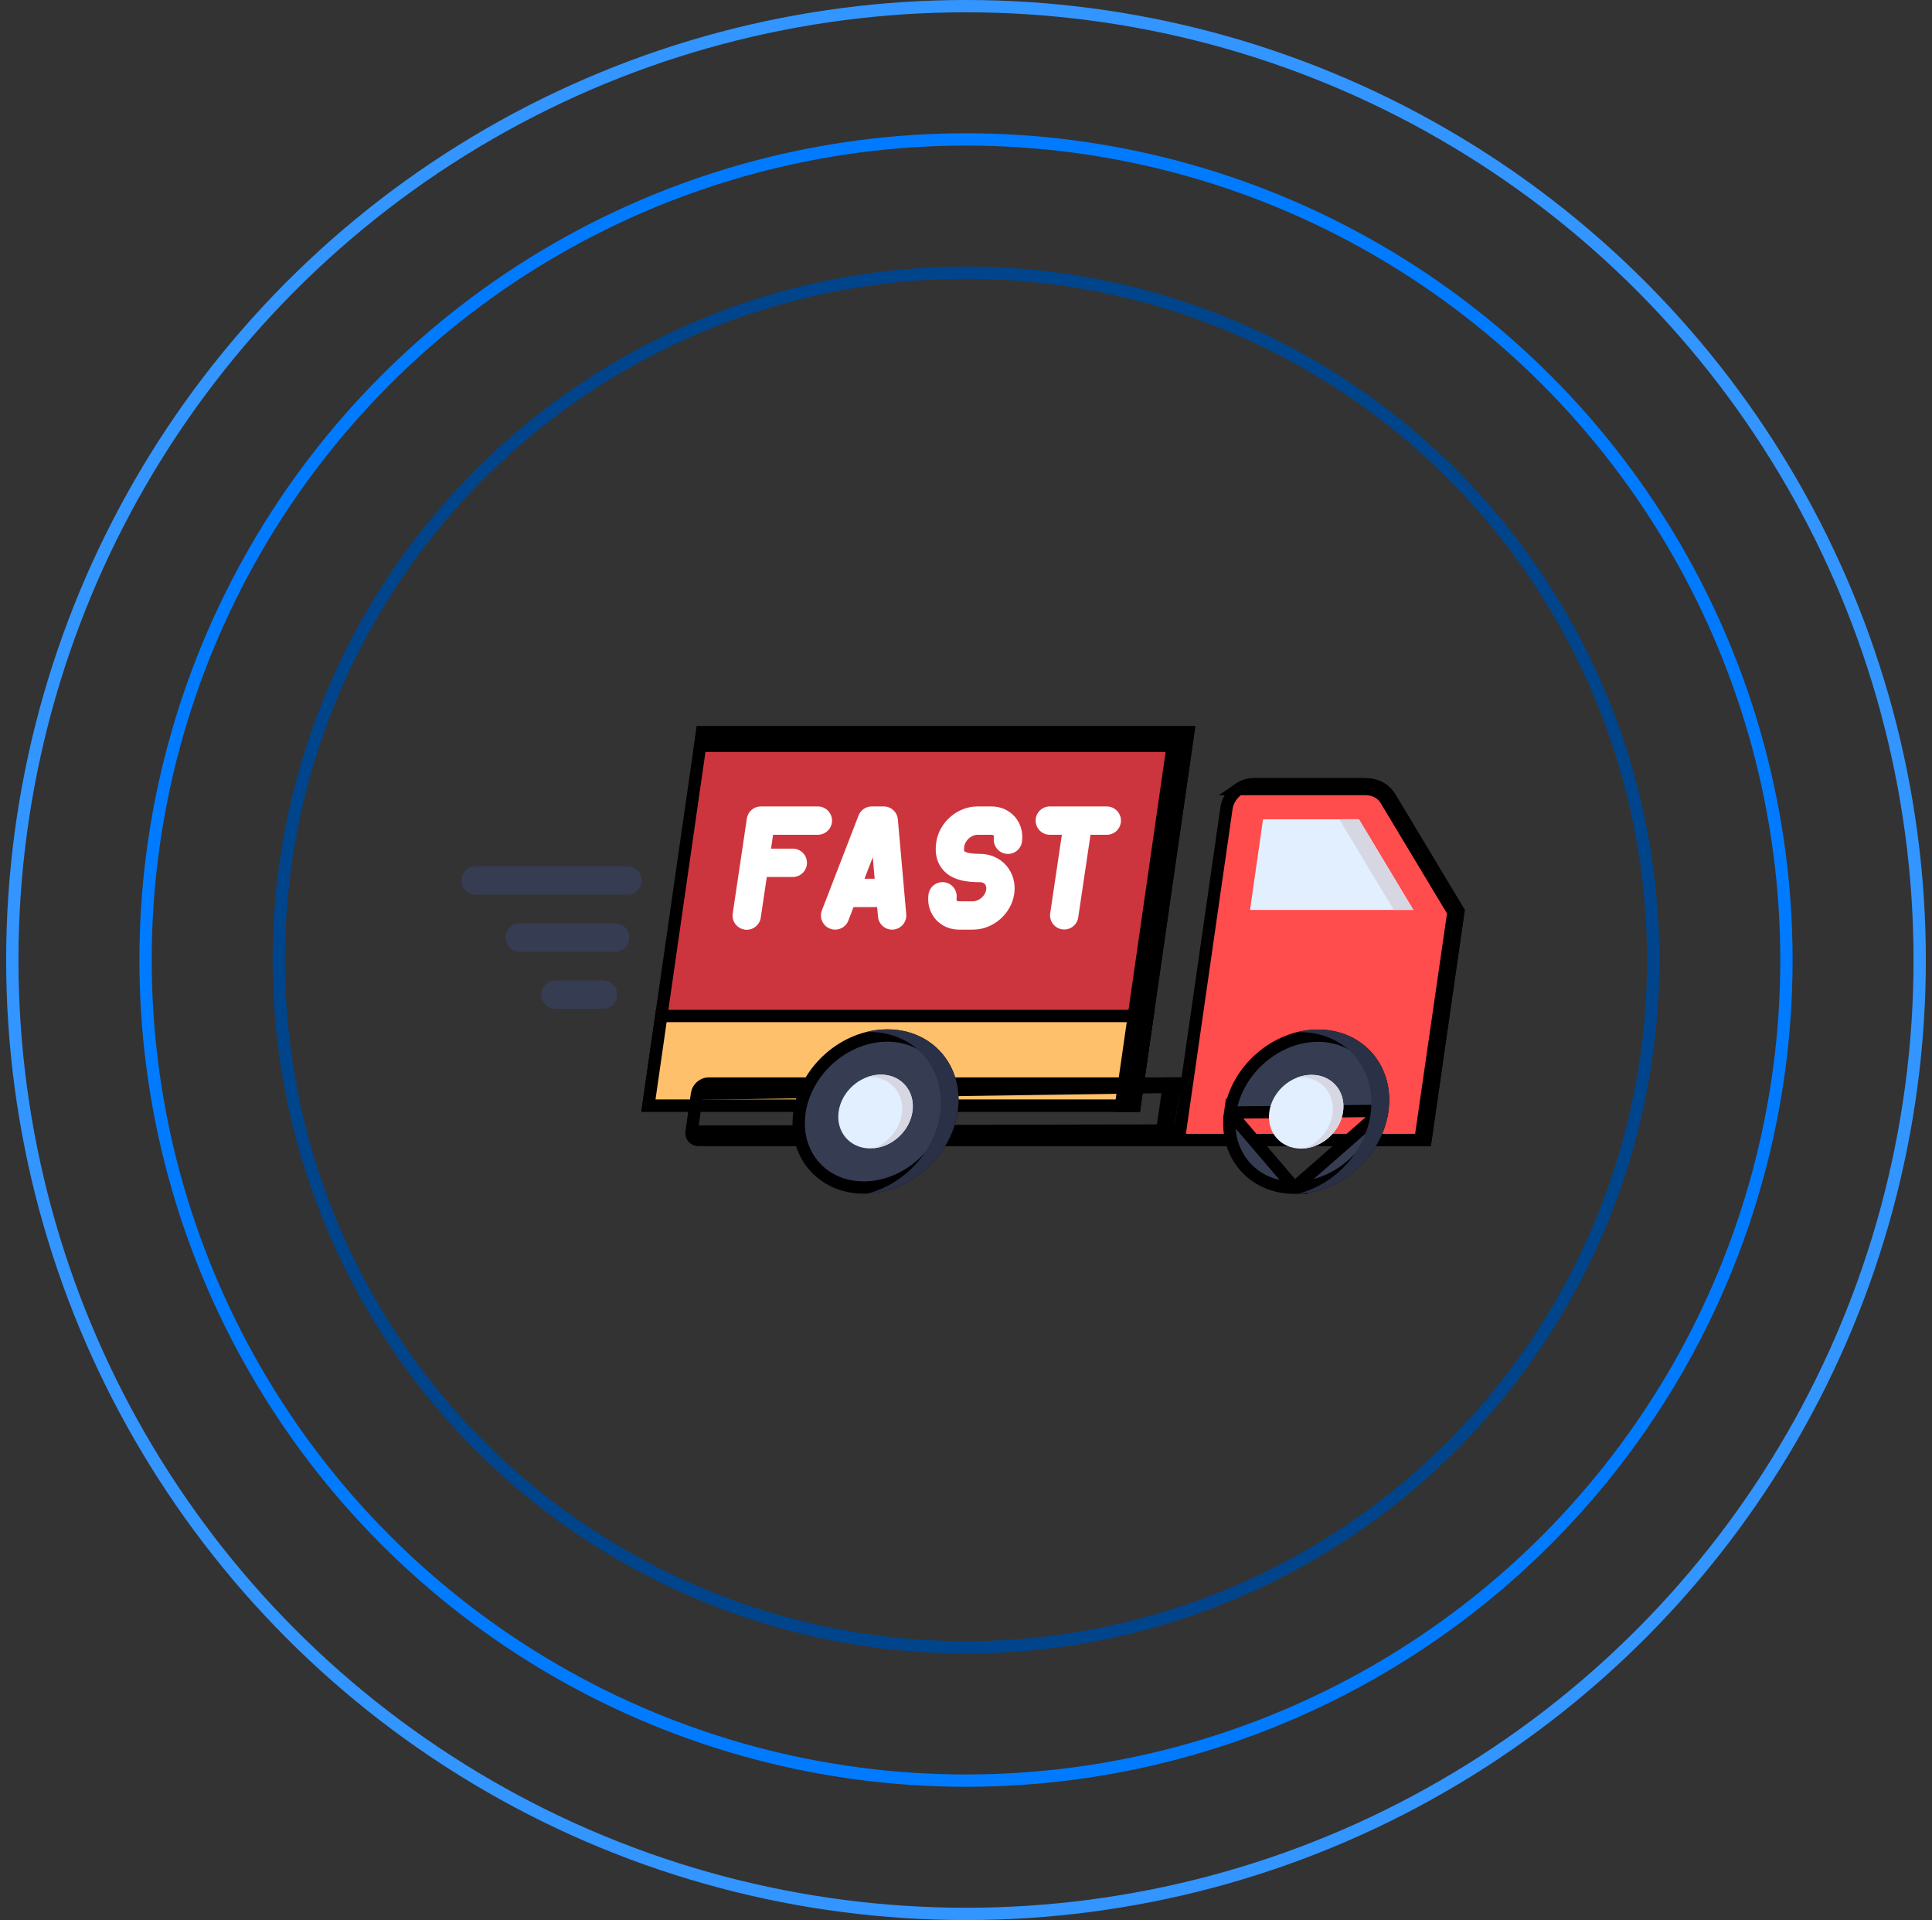 <svg xmlns="http://www.w3.org/2000/svg" fill="none" viewBox="0 0 157 156" height="156" width="157">
<rect x="0" y="0" width="157" height="156" fill="#333333" stroke="none"/>
<path stroke="black" fill="#CD353E" d="M52.69 89.827L57.052 59.5H96.558L92.2 89.827H52.69Z"></path>
<path stroke="black" fill="black" d="M94.721 60.592H56.897L57.052 59.5H96.557L92.2 89.827H91.094L91.311 88.306L91.311 88.305L95.215 61.163L95.298 60.592H94.721Z"></path>
<path stroke="black" fill="#FFC06C" d="M52.691 89.828L53.739 82.547H93.245L92.2 89.828H52.691Z"></path>
<path stroke="black" fill="black" d="M93.244 82.547L92.2 89.828H91.094L91.311 88.306L91.311 88.306L92.139 82.547H93.244Z"></path>
<path stroke="black" fill="#CD353E" d="M114.597 91.8L114.597 91.8L115.04 88.716L114.597 91.8ZM114.597 91.8C114.534 92.248 114.098 92.624 113.662 92.624H56.772C56.398 92.624 56.141 92.337 56.2 91.944L56.2 91.942M114.597 91.8L56.2 91.942M56.2 91.942L56.643 88.857L56.643 88.856M56.2 91.942L56.643 88.856M56.643 88.856C56.706 88.409 57.142 88.033 57.578 88.033H114.463M56.643 88.856L114.463 88.033M114.463 88.033C114.84 88.033 115.096 88.318 115.04 88.715L114.463 88.033Z"></path>
<path stroke="black" fill="#FF4C4C" d="M118.515 74.036L115.843 92.624H95.792L99.67 65.647C99.822 64.594 100.826 63.723 101.869 63.723H110.923C111.851 63.723 112.549 64.113 112.978 64.823C112.978 64.823 112.978 64.823 112.978 64.823L118.515 74.036Z"></path>
<path fill="#E1EFFF" d="M102.638 66.562C102.284 69.018 101.934 71.474 101.58 73.929H114.855L110.485 66.656C110.433 66.576 110.415 66.562 110.317 66.562H102.638Z" clip-rule="evenodd" fill-rule="evenodd"></path>
<path fill="#363D52" d="M52.136 71.539C52.136 71.844 52.015 72.137 51.799 72.353C51.583 72.569 51.29 72.69 50.985 72.69H38.651C38.346 72.69 38.053 72.569 37.837 72.353C37.621 72.137 37.5 71.844 37.5 71.539C37.5 71.234 37.621 70.941 37.837 70.725C38.053 70.51 38.346 70.388 38.651 70.388H50.985C51.136 70.388 51.286 70.418 51.425 70.476C51.565 70.534 51.692 70.619 51.799 70.725C51.906 70.832 51.99 70.959 52.048 71.099C52.106 71.239 52.136 71.388 52.136 71.539ZM49.993 75.025H42.253C41.948 75.025 41.655 75.146 41.439 75.362C41.223 75.578 41.102 75.87 41.102 76.176C41.102 76.481 41.223 76.774 41.439 76.989C41.655 77.205 41.948 77.326 42.253 77.326H49.993C50.298 77.326 50.591 77.205 50.806 76.989C51.022 76.774 51.144 76.481 51.144 76.176C51.144 75.87 51.022 75.578 50.806 75.362C50.591 75.146 50.298 75.025 49.993 75.025ZM49 79.661H45.128C44.823 79.661 44.53 79.782 44.314 79.998C44.098 80.214 43.977 80.507 43.977 80.812C43.977 81.117 44.098 81.41 44.314 81.626C44.53 81.842 44.823 81.963 45.128 81.963H49C49.305 81.963 49.598 81.842 49.814 81.626C50.03 81.41 50.151 81.117 50.151 80.812C50.151 80.507 50.03 80.214 49.814 79.998C49.598 79.782 49.305 79.661 49 79.661Z"></path>
<path fill="white" d="M62.823 67.823L62.655 68.951H64.426C64.731 68.951 65.024 69.072 65.24 69.288C65.455 69.504 65.577 69.796 65.577 70.102C65.577 70.407 65.455 70.699 65.24 70.915C65.024 71.131 64.731 71.252 64.426 71.252H62.312L61.822 74.548C61.801 74.699 61.751 74.844 61.673 74.975C61.596 75.106 61.494 75.22 61.372 75.311C61.25 75.402 61.112 75.469 60.964 75.506C60.817 75.543 60.663 75.551 60.513 75.528C60.362 75.506 60.218 75.454 60.088 75.375C59.958 75.297 59.844 75.193 59.754 75.071C59.664 74.948 59.599 74.809 59.564 74.661C59.528 74.513 59.522 74.36 59.545 74.21L60.692 66.502C60.732 66.23 60.87 65.98 61.079 65.8C61.288 65.62 61.554 65.521 61.83 65.521H66.462C66.767 65.521 67.06 65.642 67.276 65.858C67.492 66.074 67.613 66.367 67.613 66.672C67.613 66.977 67.492 67.27 67.276 67.486C67.06 67.701 66.767 67.823 66.462 67.823H62.823V67.823ZM73.643 74.278C73.669 74.582 73.574 74.884 73.378 75.118C73.182 75.352 72.901 75.499 72.597 75.526C71.964 75.583 71.406 75.113 71.35 74.48L71.281 73.699H69.361L68.938 74.794C68.828 75.079 68.609 75.308 68.33 75.431C68.051 75.555 67.734 75.562 67.45 75.453C67.309 75.398 67.18 75.317 67.07 75.212C66.961 75.108 66.873 74.983 66.812 74.845C66.751 74.707 66.717 74.558 66.714 74.407C66.71 74.255 66.736 74.105 66.791 73.964L69.768 66.257C69.852 66.04 69.999 65.854 70.191 65.723C70.383 65.591 70.61 65.521 70.842 65.521H71.816C72.103 65.521 72.381 65.629 72.593 65.823C72.805 66.017 72.937 66.284 72.962 66.571L73.643 74.278ZM71.078 71.397L70.924 69.654L70.25 71.397H71.078ZM80.581 65.521H79.434C77.799 65.521 76.327 66.797 76.082 68.428C75.947 69.34 76.13 70.093 76.626 70.667C77.397 71.562 78.642 71.676 79.639 71.676C79.811 71.676 79.949 71.731 80.038 71.835C80.132 71.943 80.168 72.103 80.141 72.289C80.069 72.78 79.557 73.228 79.066 73.228H77.92C77.869 73.228 77.801 73.219 77.763 73.176C77.73 73.137 77.719 73.071 77.731 72.989C77.753 72.84 77.745 72.688 77.708 72.541C77.671 72.394 77.606 72.257 77.515 72.135C77.425 72.014 77.312 71.912 77.182 71.834C77.052 71.757 76.909 71.706 76.759 71.684C76.609 71.662 76.457 71.669 76.31 71.706C76.164 71.743 76.026 71.809 75.905 71.899C75.783 71.989 75.681 72.102 75.604 72.232C75.526 72.362 75.475 72.506 75.453 72.656C75.344 73.398 75.551 74.136 76.022 74.681C76.488 75.22 77.18 75.53 77.92 75.53H79.066C80.709 75.53 82.181 74.252 82.418 72.624C82.544 71.782 82.312 70.947 81.782 70.332C81.258 69.724 80.477 69.374 79.64 69.374C78.563 69.374 78.376 69.172 78.369 69.163C78.359 69.152 78.319 69.038 78.359 68.767C78.433 68.273 78.946 67.823 79.434 67.823H80.581C80.632 67.823 80.7 67.832 80.737 67.875C80.77 67.913 80.782 67.979 80.77 68.061C80.726 68.363 80.803 68.67 80.985 68.915C81.167 69.16 81.439 69.323 81.742 69.367C81.891 69.389 82.043 69.381 82.19 69.344C82.337 69.308 82.475 69.242 82.596 69.152C82.717 69.062 82.819 68.948 82.897 68.819C82.974 68.689 83.026 68.545 83.047 68.395C83.156 67.653 82.95 66.914 82.479 66.37C82.013 65.831 81.321 65.521 80.581 65.521ZM89.942 65.521H85.31C85.005 65.521 84.712 65.642 84.496 65.858C84.28 66.074 84.159 66.367 84.159 66.672C84.159 66.977 84.28 67.27 84.496 67.486C84.712 67.701 85.005 67.823 85.31 67.823H86.291L85.341 74.21C85.299 74.51 85.378 74.815 85.56 75.058C85.742 75.301 86.012 75.462 86.312 75.507C86.612 75.551 86.918 75.476 87.162 75.296C87.407 75.117 87.571 74.848 87.618 74.548L88.618 67.823H89.942C90.247 67.823 90.54 67.702 90.756 67.486C90.971 67.27 91.093 66.977 91.093 66.672C91.093 66.367 90.971 66.074 90.756 65.858C90.54 65.642 90.247 65.521 89.942 65.521Z"></path>
<path fill="#D7D7E3" d="M108.834 66.559L113.261 73.926H114.854L110.483 66.653C110.432 66.573 110.414 66.559 110.316 66.559H108.834Z" clip-rule="evenodd" fill-rule="evenodd"></path>
<path stroke="black" fill="#B41C25" d="M94.338 92.62L95.003 88.029H95.442L94.781 92.62H94.338Z"></path>
<path stroke="black" fill="#D11E1E" d="M112.643 65.021L112.642 65.019C112.237 64.351 111.609 64.107 110.919 64.107H100.665C101.024 63.862 101.445 63.719 101.865 63.719H110.919C111.848 63.719 112.545 64.109 112.974 64.819C112.974 64.819 112.974 64.819 112.975 64.819L118.511 74.032L115.84 92.62H115.431L115.477 92.307L115.477 92.306L116.027 88.494L116.027 88.494L118.082 74.287L118.107 74.111L118.015 73.958L112.643 65.021Z"></path>
<path stroke="black" fill="#363D52" d="M64.969 90.381L64.969 90.381C65.461 86.933 68.673 84.133 72.111 84.133C75.487 84.133 77.818 86.844 77.329 90.239L77.329 90.239C76.837 93.682 73.625 96.483 70.192 96.483C66.811 96.483 64.481 93.771 64.969 90.381Z"></path>
<path fill="#2A3146" d="M72.113 83.633C75.798 83.633 78.357 86.62 77.825 90.31C77.313 93.898 74.06 96.824 70.486 96.978C73.455 96.219 75.934 93.618 76.381 90.524C76.907 86.834 74.349 83.847 70.663 83.847C70.561 83.847 70.463 83.852 70.365 83.852C70.936 83.706 71.523 83.633 72.113 83.633Z" clip-rule="evenodd" fill-rule="evenodd"></path>
<path fill="#E1EFFF" d="M71.58 87.309C73.234 87.309 74.385 88.651 74.147 90.309C73.91 91.963 72.372 93.306 70.718 93.306C69.064 93.306 67.913 91.964 68.15 90.309C68.388 88.651 69.926 87.309 71.58 87.309Z" clip-rule="evenodd" fill-rule="evenodd"></path>
<path fill="#D7D7E3" d="M71.581 87.309C73.235 87.309 74.386 88.651 74.149 90.309C73.925 91.87 72.546 93.152 70.999 93.292C72.168 92.849 73.105 91.768 73.287 90.51C73.524 88.851 72.373 87.509 70.719 87.509C70.626 87.509 70.533 87.513 70.439 87.523C70.803 87.388 71.19 87.309 71.581 87.309Z" clip-rule="evenodd" fill-rule="evenodd"></path>
<path stroke="black" fill="#363D52" d="M112.328 90.251C112.816 86.861 110.481 84.145 107.105 84.145C103.672 84.145 100.459 86.95 99.963 90.394L112.328 90.251ZM112.328 90.251C111.831 93.695 108.619 96.5 105.186 96.5M112.328 90.251L105.186 96.5M105.186 96.5C101.81 96.5 99.475 93.784 99.963 90.394L105.186 96.5Z"></path>
<path fill="#2A3146" d="M107.107 83.645C110.793 83.645 113.355 86.637 112.824 90.323C112.307 93.91 109.059 96.837 105.485 96.99C108.449 96.236 110.933 93.631 111.375 90.537C111.906 86.851 109.348 83.86 105.658 83.86C105.56 83.86 105.462 83.864 105.359 83.869C105.928 83.724 106.515 83.645 107.107 83.645Z" clip-rule="evenodd" fill-rule="evenodd"></path>
<path fill="#E1EFFF" d="M106.578 87.328C108.232 87.328 109.378 88.67 109.141 90.324C108.903 91.978 107.37 93.32 105.716 93.32C104.057 93.32 102.911 91.978 103.148 90.324C103.386 88.67 104.919 87.328 106.578 87.328Z" clip-rule="evenodd" fill-rule="evenodd"></path>
<path fill="#D7D7E3" d="M106.58 87.328C108.234 87.328 109.381 88.67 109.143 90.324C108.919 91.885 107.54 93.166 105.997 93.306C107.162 92.868 108.099 91.787 108.281 90.524C108.518 88.87 107.372 87.528 105.713 87.528C105.62 87.528 105.527 87.533 105.434 87.538C105.8 87.4 106.188 87.329 106.58 87.328Z" clip-rule="evenodd" fill-rule="evenodd"></path>
<circle stroke="#00448C" r="55.844" cy="78" cx="78.5"></circle>
<circle stroke="#007BFF" r="66.672" cy="78" cx="78.5"></circle>
<circle stroke="#3395FF" r="77.5" cy="78" cx="78.5"></circle>
</svg>
